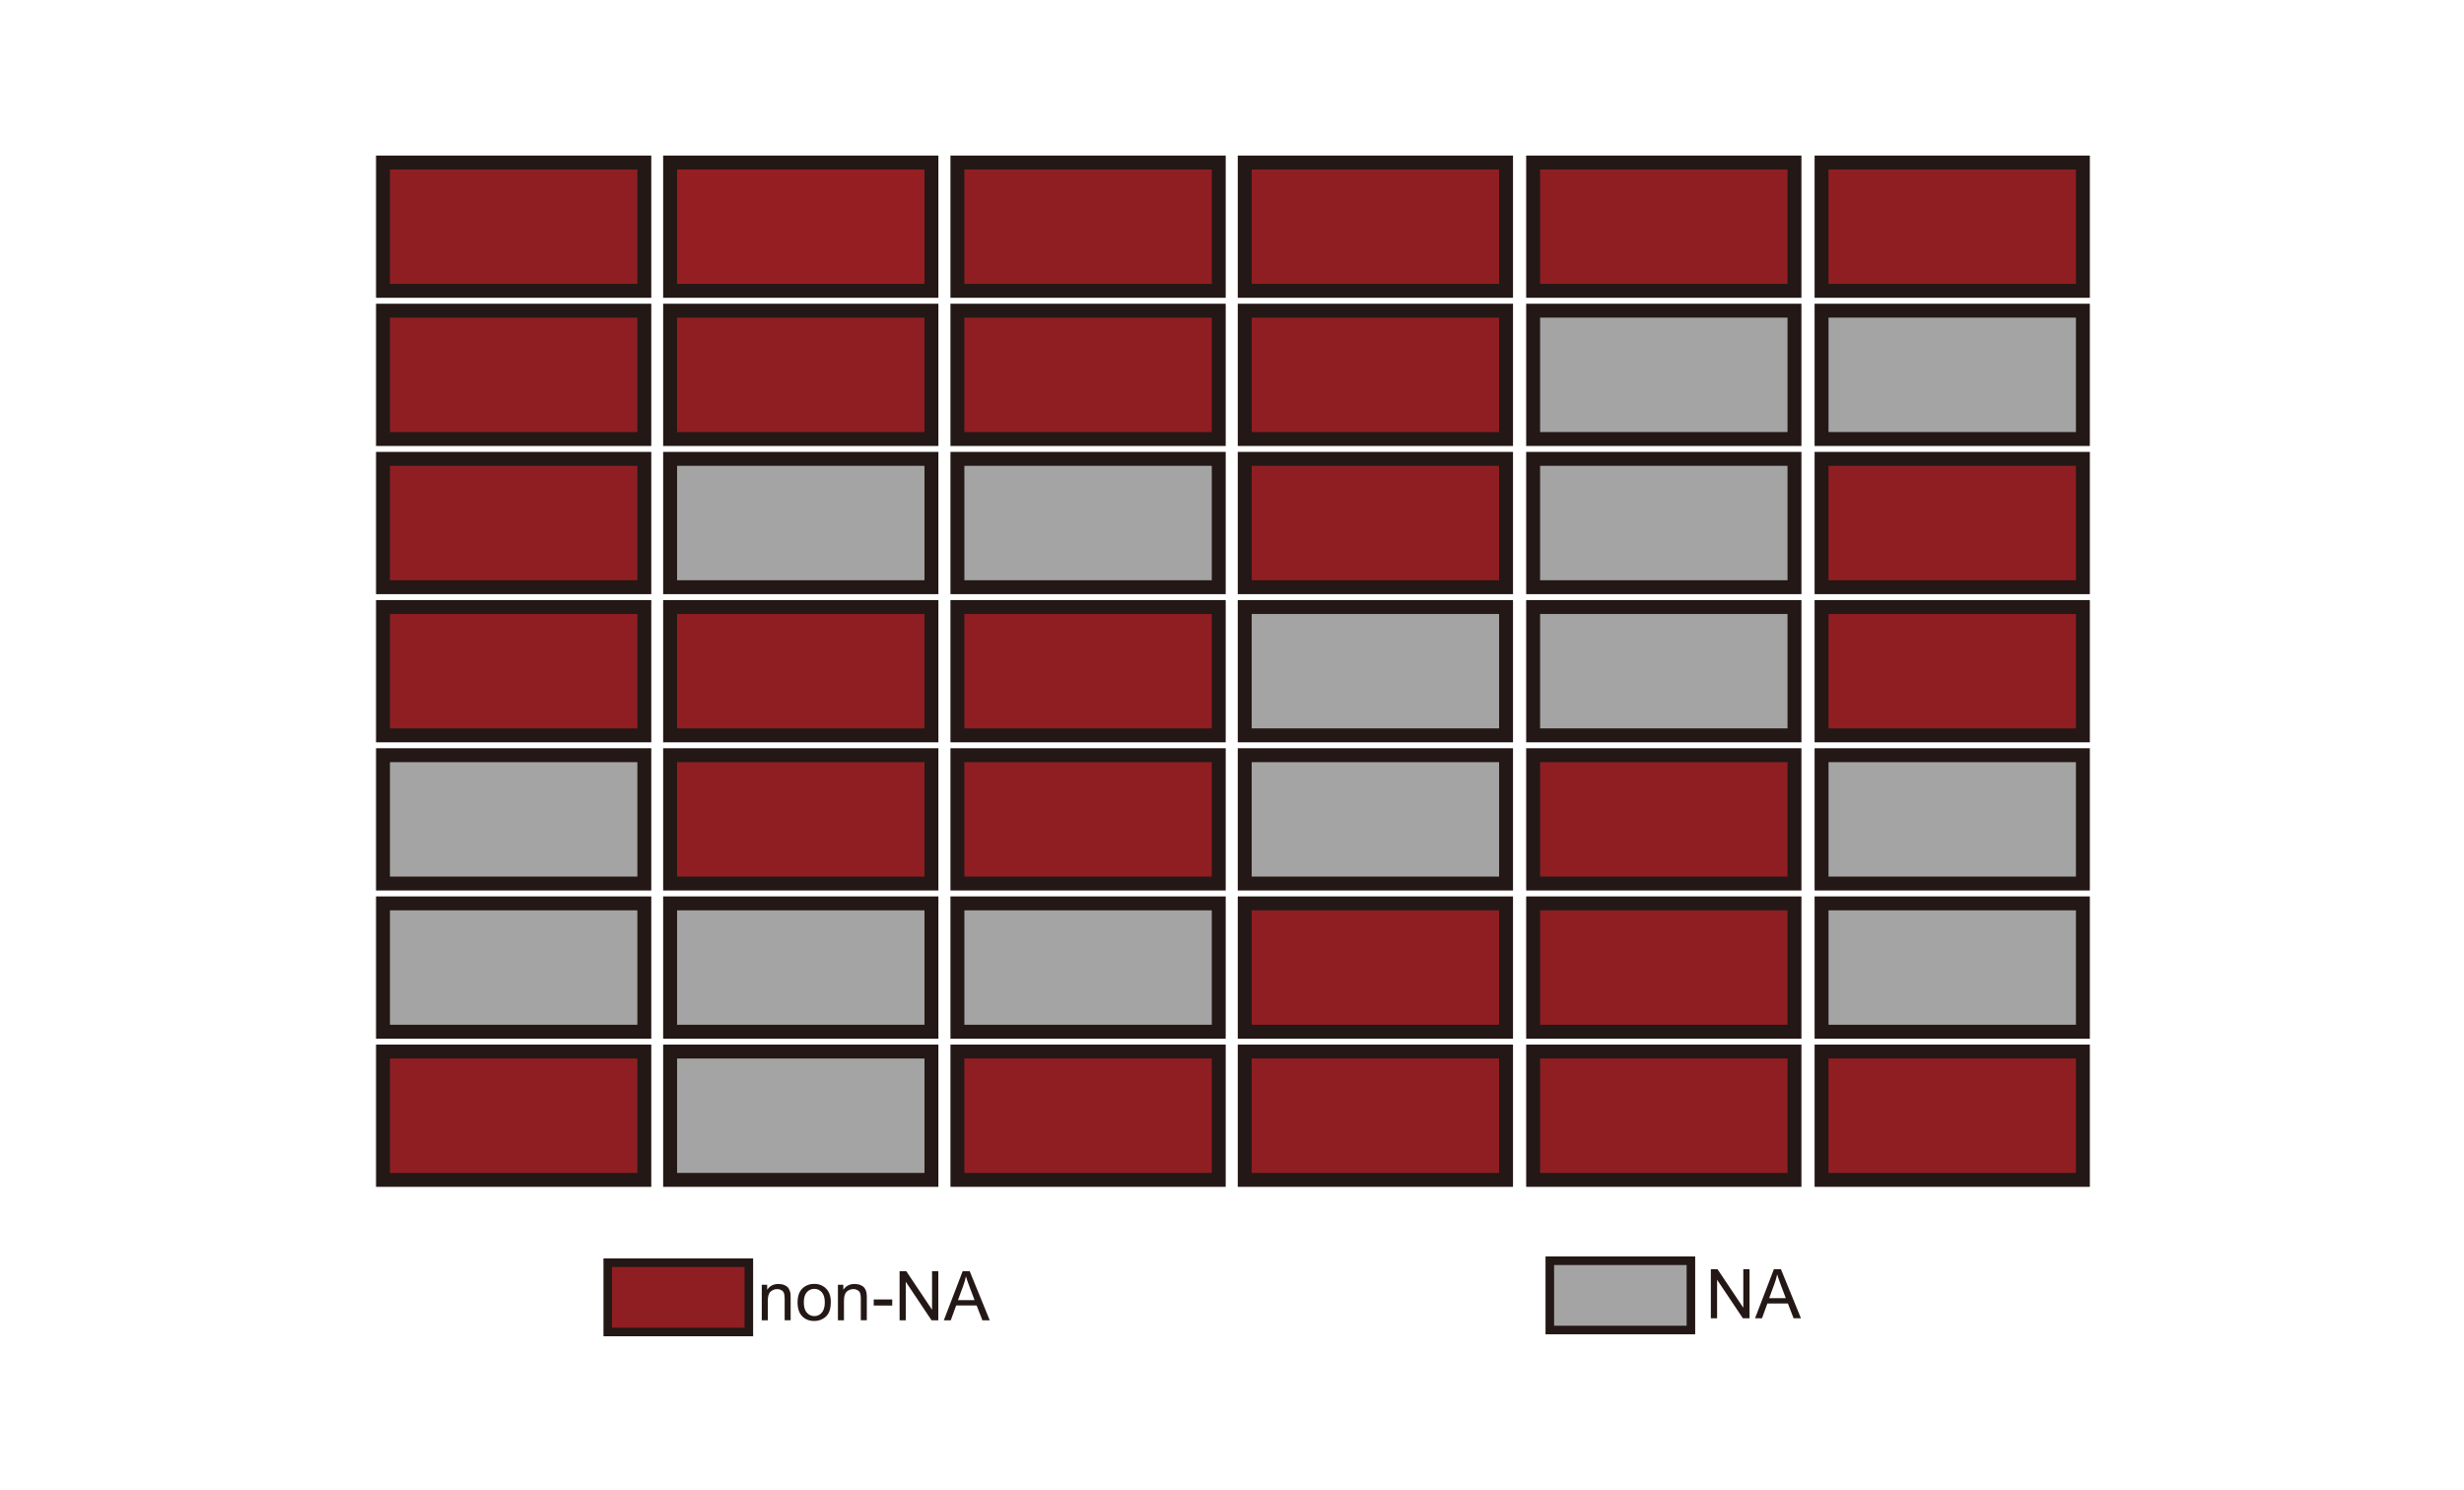 <?xml version="1.0" encoding="UTF-8" standalone="no"?>
<!-- Created with Inkscape (http://www.inkscape.org/) -->

<svg
   width="400"
   height="242"
   viewBox="0 0 105.833 64.029"
   version="1.1"
   id="svg1"
   sodipodi:docname="NA_Statistic.svg"
   inkscape:version="1.4 (86a8ad7, 2024-10-11)"
   xmlns:inkscape="http://www.inkscape.org/namespaces/inkscape"
   xmlns:sodipodi="http://sodipodi.sourceforge.net/DTD/sodipodi-0.dtd"
   xmlns="http://www.w3.org/2000/svg"
   xmlns:svg="http://www.w3.org/2000/svg">
  <sodipodi:namedview
     id="namedview1"
     pagecolor="#ffffff"
     bordercolor="#000000"
     borderopacity="0.25"
     inkscape:showpageshadow="2"
     inkscape:pageopacity="0.0"
     inkscape:pagecheckerboard="0"
     inkscape:deskcolor="#d1d1d1"
     inkscape:zoom="3.2520661"
     inkscape:cx="199.87294"
     inkscape:cy="121"
     inkscape:window-width="1920"
     inkscape:window-height="1001"
     inkscape:window-x="-9"
     inkscape:window-y="-9"
     inkscape:window-maximized="1"
     inkscape:current-layer="svg1" />
  <defs
     id="defs1" />
  <g
     id="layer1"
     transform="matrix(1.051,0,0,1.051,-2.774,-2.305)">
    <g
       id="g378"
       transform="matrix(0.758,0,0,0.758,-8.398,-109.981)">
      <rect
         x="35.21"
         y="156.75"
         fill="#8f1e23"
         stroke="#231815"
         stroke-width="0.75"
         stroke-miterlimit="10"
         width="14.09"
         height="6.92"
         id="rect337" />
      <rect
         x="50.69"
         y="156.75"
         fill="#951e23"
         stroke="#231815"
         stroke-width="0.75"
         stroke-miterlimit="10"
         width="14.09"
         height="6.92"
         id="rect338" />
      <rect
         x="66.18"
         y="156.75"
         fill="#8f1e23"
         stroke="#231815"
         stroke-width="0.75"
         stroke-miterlimit="10"
         width="14.09"
         height="6.92"
         id="rect339" />
      <rect
         x="81.67"
         y="156.75"
         fill="#8f1e23"
         stroke="#231815"
         stroke-width="0.75"
         stroke-miterlimit="10"
         width="14.09"
         height="6.92"
         id="rect340" />
      <rect
         x="97.22"
         y="156.75"
         fill="#8f1e23"
         stroke="#231815"
         stroke-width="0.75"
         stroke-miterlimit="10"
         width="14.09"
         height="6.92"
         id="rect341" />
      <rect
         x="112.77"
         y="156.75"
         fill="#8f1e23"
         stroke="#231815"
         stroke-width="0.75"
         stroke-miterlimit="10"
         width="14.09"
         height="6.92"
         id="rect342" />
      <rect
         x="35.21"
         y="164.74"
         fill="#8f1e23"
         stroke="#231815"
         stroke-width="0.75"
         stroke-miterlimit="10"
         width="14.09"
         height="6.92"
         id="rect343" />
      <rect
         x="50.69"
         y="164.74"
         fill="#8f1e23"
         stroke="#231815"
         stroke-width="0.75"
         stroke-miterlimit="10"
         width="14.09"
         height="6.92"
         id="rect344" />
      <rect
         x="66.18"
         y="164.74"
         fill="#8f1e23"
         stroke="#231815"
         stroke-width="0.75"
         stroke-miterlimit="10"
         width="14.09"
         height="6.92"
         id="rect345" />
      <rect
         x="81.67"
         y="164.74"
         fill="#8f1e23"
         stroke="#231815"
         stroke-width="0.75"
         stroke-miterlimit="10"
         width="14.09"
         height="6.92"
         id="rect346" />
      <rect
         x="97.22"
         y="164.74"
         fill="#a4a4a4"
         stroke="#231815"
         stroke-width="0.75"
         stroke-miterlimit="10"
         width="14.09"
         height="6.92"
         id="rect347" />
      <rect
         x="112.77"
         y="164.74"
         fill="#a4a4a4"
         stroke="#231815"
         stroke-width="0.75"
         stroke-miterlimit="10"
         width="14.09"
         height="6.92"
         id="rect348" />
      <rect
         x="35.21"
         y="172.73"
         fill="#8f1e23"
         stroke="#231815"
         stroke-width="0.75"
         stroke-miterlimit="10"
         width="14.09"
         height="6.92"
         id="rect349" />
      <rect
         x="50.69"
         y="172.73"
         fill="#a4a4a4"
         stroke="#231815"
         stroke-width="0.75"
         stroke-miterlimit="10"
         width="14.09"
         height="6.92"
         id="rect350" />
      <rect
         x="66.18"
         y="172.73"
         fill="#a4a4a4"
         stroke="#231815"
         stroke-width="0.75"
         stroke-miterlimit="10"
         width="14.09"
         height="6.92"
         id="rect351" />
      <rect
         x="81.67"
         y="172.73"
         fill="#8f1e23"
         stroke="#231815"
         stroke-width="0.75"
         stroke-miterlimit="10"
         width="14.09"
         height="6.92"
         id="rect352" />
      <rect
         x="97.22"
         y="172.73"
         fill="#a4a4a4"
         stroke="#231815"
         stroke-width="0.75"
         stroke-miterlimit="10"
         width="14.09"
         height="6.92"
         id="rect353" />
      <rect
         x="112.77"
         y="172.73"
         fill="#8f1e23"
         stroke="#231815"
         stroke-width="0.75"
         stroke-miterlimit="10"
         width="14.09"
         height="6.92"
         id="rect354" />
      <rect
         x="35.21"
         y="180.72"
         fill="#8f1e23"
         stroke="#231815"
         stroke-width="0.75"
         stroke-miterlimit="10"
         width="14.09"
         height="6.92"
         id="rect355" />
      <rect
         x="50.69"
         y="180.72"
         fill="#8f1e23"
         stroke="#231815"
         stroke-width="0.75"
         stroke-miterlimit="10"
         width="14.09"
         height="6.92"
         id="rect356" />
      <rect
         x="66.18"
         y="180.72"
         fill="#8f1e23"
         stroke="#231815"
         stroke-width="0.75"
         stroke-miterlimit="10"
         width="14.09"
         height="6.92"
         id="rect357" />
      <rect
         x="81.67"
         y="180.72"
         fill="#a4a4a4"
         stroke="#231815"
         stroke-width="0.75"
         stroke-miterlimit="10"
         width="14.09"
         height="6.92"
         id="rect358" />
      <rect
         x="97.22"
         y="180.72"
         fill="#a4a4a4"
         stroke="#231815"
         stroke-width="0.75"
         stroke-miterlimit="10"
         width="14.09"
         height="6.92"
         id="rect359" />
      <rect
         x="112.77"
         y="180.72"
         fill="#8f1e23"
         stroke="#231815"
         stroke-width="0.75"
         stroke-miterlimit="10"
         width="14.09"
         height="6.92"
         id="rect360" />
      <rect
         x="35.21"
         y="188.71"
         fill="#a4a4a4"
         stroke="#231815"
         stroke-width="0.75"
         stroke-miterlimit="10"
         width="14.09"
         height="6.92"
         id="rect361" />
      <rect
         x="50.69"
         y="188.71"
         fill="#8f1e23"
         stroke="#231815"
         stroke-width="0.75"
         stroke-miterlimit="10"
         width="14.09"
         height="6.92"
         id="rect362" />
      <rect
         x="66.18"
         y="188.71"
         fill="#8f1e23"
         stroke="#231815"
         stroke-width="0.75"
         stroke-miterlimit="10"
         width="14.09"
         height="6.92"
         id="rect363" />
      <rect
         x="81.67"
         y="188.71"
         fill="#a4a4a4"
         stroke="#231815"
         stroke-width="0.75"
         stroke-miterlimit="10"
         width="14.09"
         height="6.92"
         id="rect364" />
      <rect
         x="97.22"
         y="188.71"
         fill="#8f1e23"
         stroke="#231815"
         stroke-width="0.75"
         stroke-miterlimit="10"
         width="14.09"
         height="6.92"
         id="rect365" />
      <rect
         x="112.77"
         y="188.71"
         fill="#a4a4a4"
         stroke="#231815"
         stroke-width="0.75"
         stroke-miterlimit="10"
         width="14.09"
         height="6.92"
         id="rect366" />
      <rect
         x="35.21"
         y="196.7"
         fill="#a4a4a4"
         stroke="#231815"
         stroke-width="0.75"
         stroke-miterlimit="10"
         width="14.09"
         height="6.92"
         id="rect367" />
      <rect
         x="50.69"
         y="196.7"
         fill="#a4a4a4"
         stroke="#231815"
         stroke-width="0.75"
         stroke-miterlimit="10"
         width="14.09"
         height="6.92"
         id="rect368" />
      <rect
         x="66.18"
         y="196.7"
         fill="#a4a4a4"
         stroke="#231815"
         stroke-width="0.75"
         stroke-miterlimit="10"
         width="14.09"
         height="6.92"
         id="rect369" />
      <rect
         x="81.67"
         y="196.7"
         fill="#8f1e23"
         stroke="#231815"
         stroke-width="0.75"
         stroke-miterlimit="10"
         width="14.09"
         height="6.92"
         id="rect370" />
      <rect
         x="97.22"
         y="196.7"
         fill="#8f1e23"
         stroke="#231815"
         stroke-width="0.75"
         stroke-miterlimit="10"
         width="14.09"
         height="6.92"
         id="rect371" />
      <rect
         x="112.77"
         y="196.7"
         fill="#a4a4a4"
         stroke="#231815"
         stroke-width="0.75"
         stroke-miterlimit="10"
         width="14.09"
         height="6.92"
         id="rect372" />
      <rect
         x="35.21"
         y="204.69"
         fill="#8f1e23"
         stroke="#231815"
         stroke-width="0.75"
         stroke-miterlimit="10"
         width="14.09"
         height="6.92"
         id="rect373" />
      <rect
         x="50.69"
         y="204.69"
         fill="#a4a4a4"
         stroke="#231815"
         stroke-width="0.75"
         stroke-miterlimit="10"
         width="14.09"
         height="6.92"
         id="rect374" />
      <rect
         x="66.18"
         y="204.69"
         fill="#8f1e23"
         stroke="#231815"
         stroke-width="0.75"
         stroke-miterlimit="10"
         width="14.09"
         height="6.92"
         id="rect375" />
      <rect
         x="81.67"
         y="204.69"
         fill="#8f1e23"
         stroke="#231815"
         stroke-width="0.75"
         stroke-miterlimit="10"
         width="14.09"
         height="6.92"
         id="rect376" />
      <rect
         x="97.22"
         y="204.69"
         fill="#8f1e23"
         stroke="#231815"
         stroke-width="0.75"
         stroke-miterlimit="10"
         width="14.09"
         height="6.92"
         id="rect377" />
      <rect
         x="112.77"
         y="204.69"
         fill="#8f1e23"
         stroke="#231815"
         stroke-width="0.75"
         stroke-miterlimit="10"
         width="14.09"
         height="6.92"
         id="rect378" />
    </g>
    <g
       id="g383"
       transform="matrix(0.758,0,0,0.758,-8.398,-109.981)">
      <path
         fill="#231815"
         d="m 55.632,219.181 v -1.917 h 0.291 v 0.273 c 0.139,-0.212 0.342,-0.314 0.61,-0.314 0.115,0 0.222,0.018 0.319,0.06 0.097,0.042 0.171,0.097 0.217,0.162 0.046,0.069 0.083,0.148 0.102,0.24 0.014,0.06 0.018,0.166 0.018,0.314 v 1.178 h -0.323 v -1.164 c 0,-0.134 -0.014,-0.231 -0.037,-0.296 -0.023,-0.065 -0.069,-0.12 -0.134,-0.157 -0.065,-0.037 -0.139,-0.06 -0.226,-0.06 -0.139,0 -0.259,0.042 -0.36,0.134 -0.102,0.088 -0.152,0.254 -0.152,0.499 v 1.048 z"
         id="path378"
         style="stroke-width:0.462" />
      <path
         fill="#231815"
         d="m 57.562,218.22 c 0,-0.356 0.097,-0.619 0.296,-0.79 0.166,-0.143 0.365,-0.212 0.6,-0.212 0.263,0 0.48,0.088 0.647,0.259 0.166,0.171 0.249,0.411 0.249,0.716 0,0.245 -0.037,0.439 -0.111,0.582 -0.074,0.143 -0.18,0.249 -0.323,0.328 -0.143,0.079 -0.296,0.115 -0.462,0.115 -0.268,0 -0.485,-0.088 -0.651,-0.259 -0.162,-0.166 -0.245,-0.416 -0.245,-0.739 z m 0.337,0 c 0,0.245 0.055,0.43 0.162,0.55 0.106,0.12 0.24,0.185 0.406,0.185 0.162,0 0.296,-0.06 0.402,-0.185 0.106,-0.125 0.162,-0.309 0.162,-0.559 0,-0.236 -0.055,-0.416 -0.162,-0.54 -0.106,-0.12 -0.24,-0.185 -0.402,-0.185 -0.162,0 -0.296,0.06 -0.406,0.18 -0.111,0.129 -0.162,0.309 -0.162,0.554 z"
         id="path379"
         style="stroke-width:0.462" />
      <path
         fill="#231815"
         d="m 59.738,219.181 v -1.917 h 0.291 v 0.273 c 0.139,-0.212 0.342,-0.314 0.61,-0.314 0.115,0 0.222,0.018 0.319,0.06 0.097,0.042 0.171,0.097 0.217,0.162 0.046,0.069 0.083,0.148 0.102,0.24 0.014,0.06 0.018,0.166 0.018,0.314 v 1.178 h -0.323 v -1.164 c 0,-0.134 -0.014,-0.231 -0.037,-0.296 -0.023,-0.065 -0.069,-0.12 -0.134,-0.157 -0.065,-0.037 -0.139,-0.06 -0.226,-0.06 -0.139,0 -0.259,0.042 -0.36,0.134 -0.102,0.088 -0.152,0.254 -0.152,0.499 v 1.048 z"
         id="path380"
         style="stroke-width:0.462" />
      <path
         fill="#231815"
         d="m 61.668,218.386 v -0.328 h 0.998 v 0.328 z"
         id="path381"
         style="stroke-width:0.462" />
      <path
         fill="#231815"
         d="m 63.063,219.181 v -2.647 h 0.36 l 1.39,2.078 v -2.078 h 0.337 v 2.647 h -0.365 l -1.39,-2.078 v 2.078 z"
         id="path382"
         style="stroke-width:0.462" />
      <path
         fill="#231815"
         d="m 65.447,219.181 1.016,-2.647 h 0.379 l 1.081,2.647 h -0.397 l -0.309,-0.799 h -1.104 l -0.291,0.799 z m 0.762,-1.085 h 0.896 l -0.277,-0.734 c -0.083,-0.222 -0.148,-0.406 -0.189,-0.55 -0.032,0.171 -0.083,0.337 -0.143,0.503 z"
         id="path383"
         style="stroke-width:0.462" />
    </g>
    <g
       id="g432"
       transform="matrix(0.758,0,0,0.758,-8.398,-109.981)">
      <path
         fill="#231815"
         d="m 106.801,219.073 v -2.647 h 0.36 l 1.39,2.078 v -2.078 h 0.337 v 2.647 h -0.36 l -1.39,-2.078 v 2.078 z"
         id="path431"
         style="stroke-width:0.462" />
      <path
         fill="#231815"
         d="m 109.184,219.073 1.016,-2.647 h 0.379 l 1.081,2.647 h -0.397 l -0.309,-0.799 h -1.104 l -0.291,0.799 z m 0.762,-1.085 h 0.896 l -0.277,-0.734 c -0.083,-0.222 -0.148,-0.406 -0.189,-0.55 -0.032,0.171 -0.083,0.337 -0.143,0.503 z"
         id="path432"
         style="stroke-width:0.462" />
    </g>
    <rect
       x="27.477"
       y="53.805"
       fill="#8f1e23"
       stroke="#231815"
       stroke-miterlimit="10"
       width="5.766"
       height="2.831"
       id="rect432"
       style="stroke-width:0.35" />
    <rect
       x="65.976"
       y="53.724"
       fill="#a4a4a4"
       stroke="#231815"
       stroke-miterlimit="10"
       width="5.766"
       height="2.831"
       id="rect433"
       style="stroke-width:0.35" />
  </g>
</svg>
